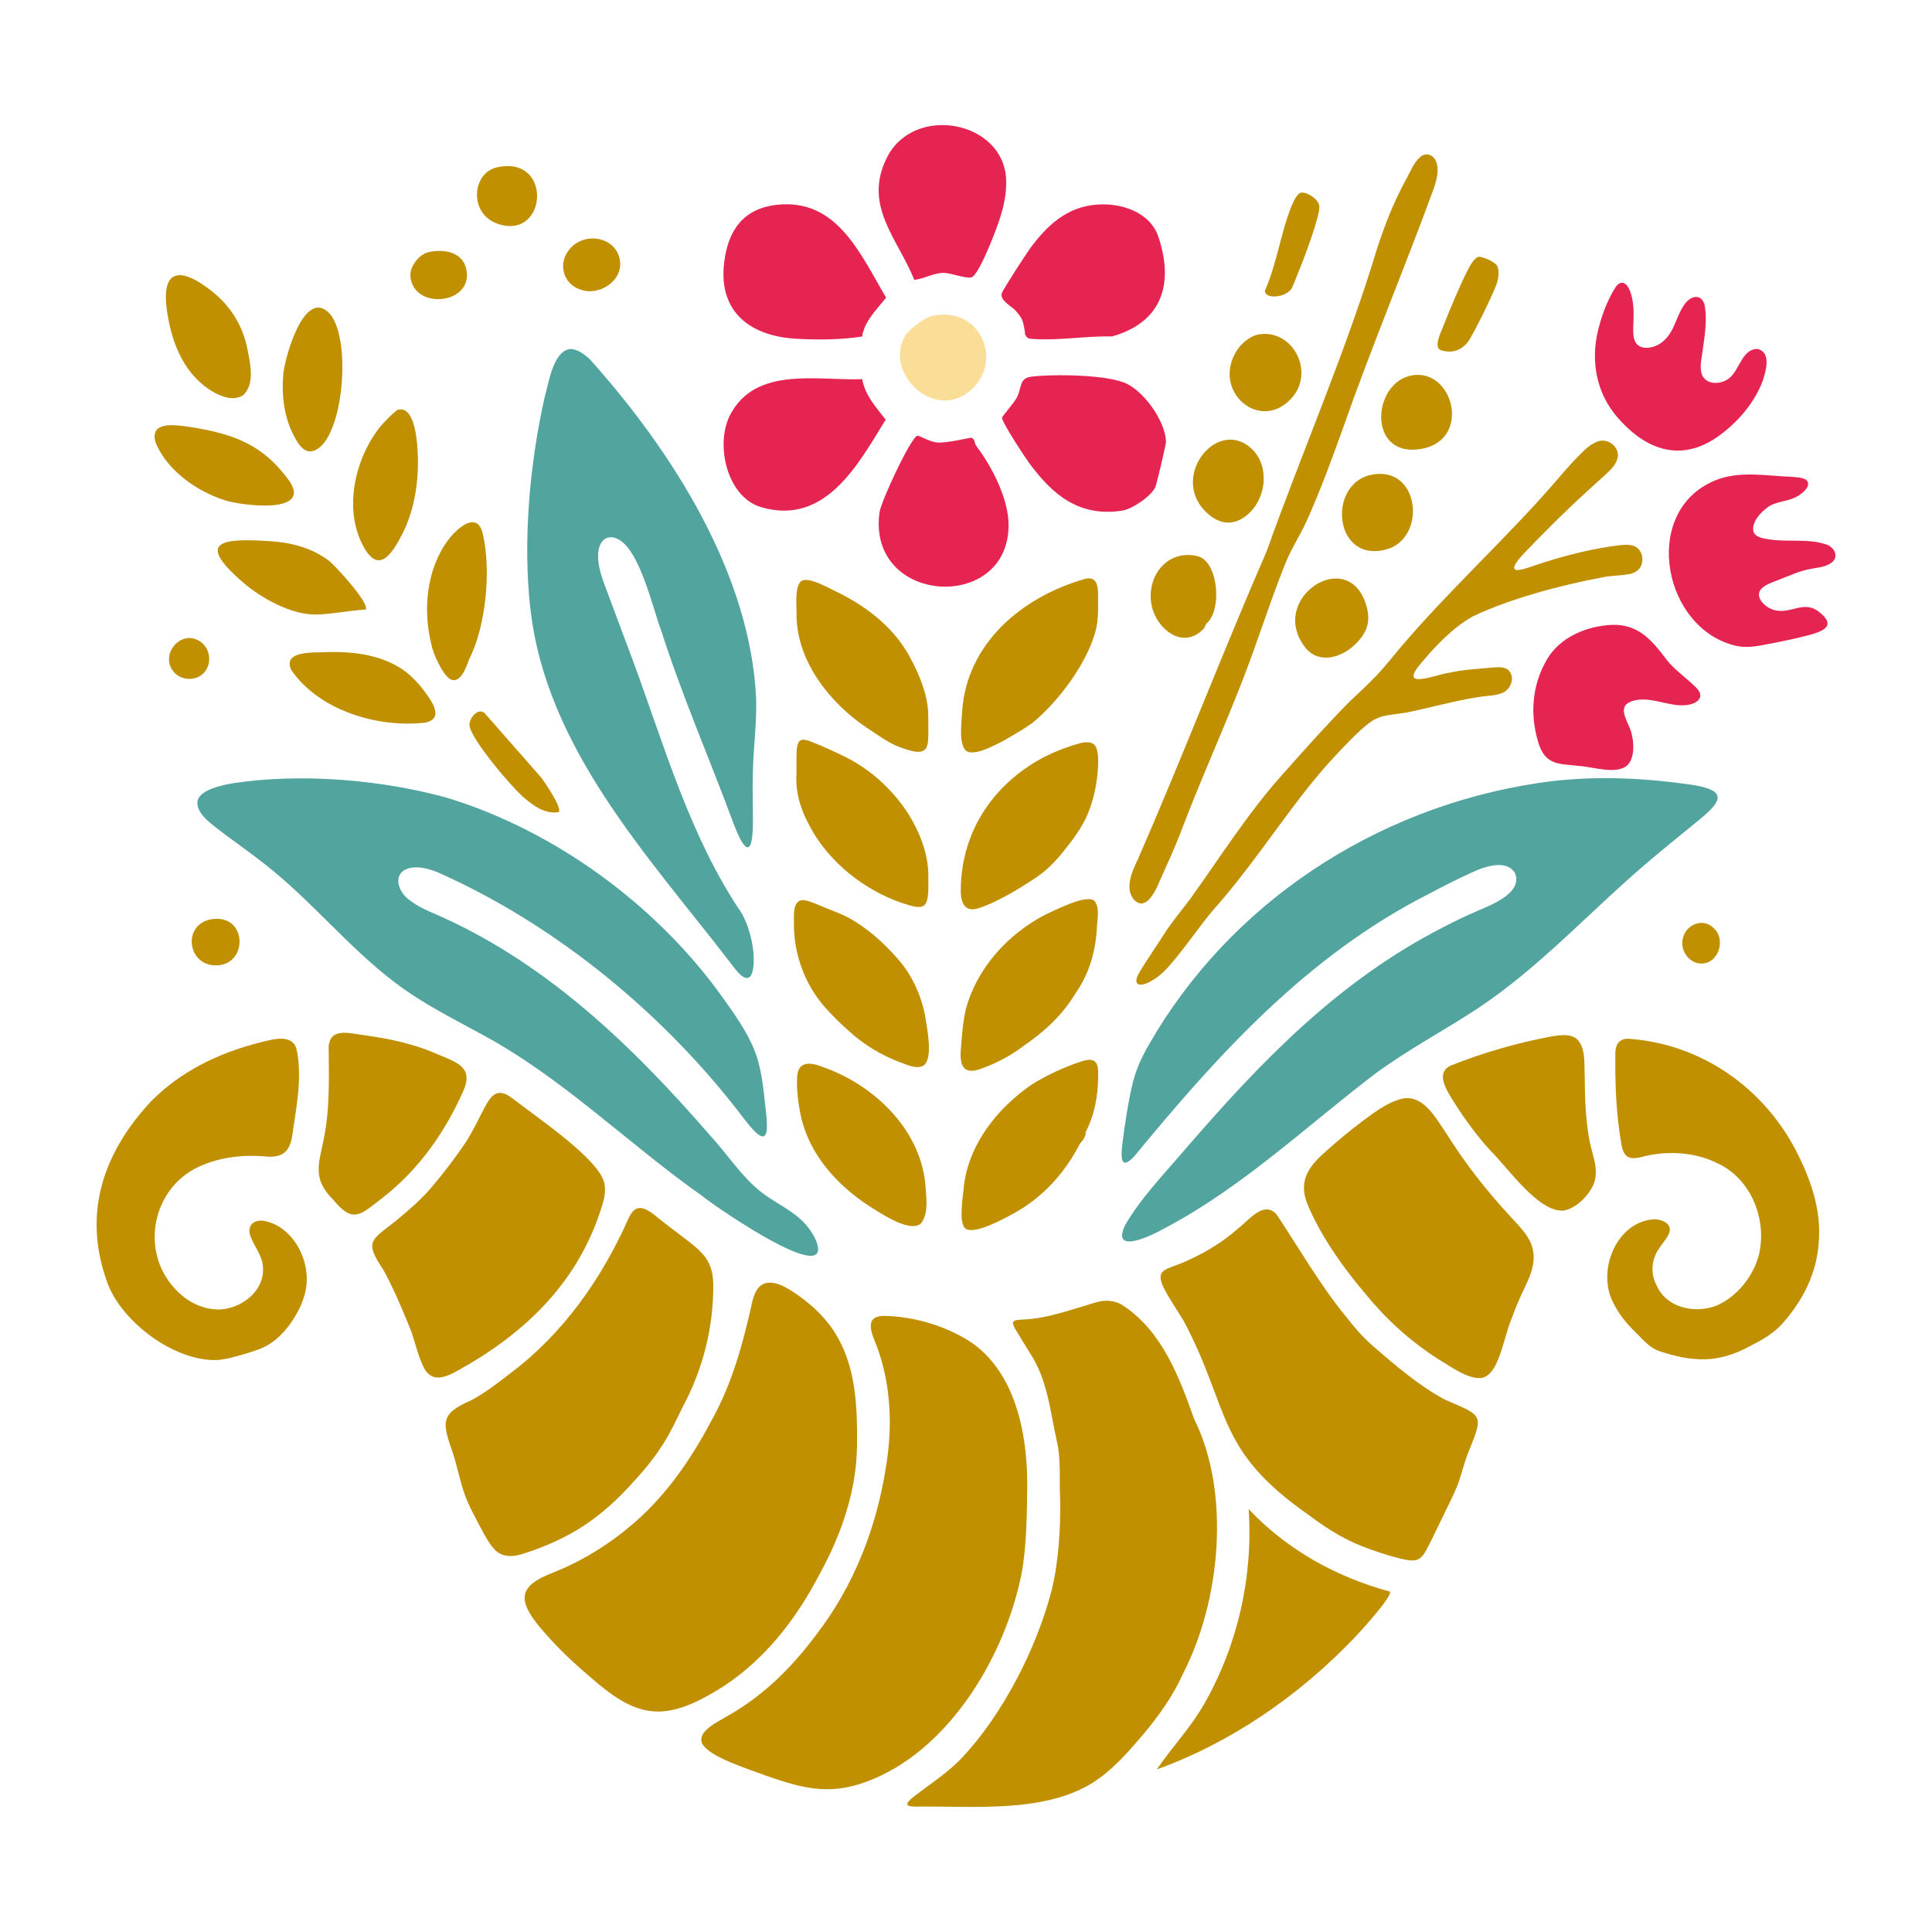 <?xml version='1.0' encoding='utf-8'?>
<svg xmlns="http://www.w3.org/2000/svg" id="Warstwa_1" baseProfile="tiny-ps" version="1.2" viewBox="0 0 500 500">
  
  <title>abundancebeautyproducts.com</title>

  <path d="M76.28,340.83c-1.54,2.51-3.47,4.89-5.91,6.59-2.13,1.54-4.6,2.22-6.9,2.94-2.35.68-4.72,1.4-7.17,1.61-11.18.5-25.38-10.14-28.78-20.76-6.07-17.38-.75-32.95,11.51-46.12,7.74-7.86,17.64-12.63,28.36-15.33,3.13-.76,8.28-2.36,9.37,1.82,1.52,7.26-.05,14.73-1.08,22-.63,4.56-2.57,6.18-7.26,5.69-5.75-.48-11.68.24-16.96,2.68-12.02,5.55-15.28,21.65-6.3,31.45,2.65,2.95,6.08,4.92,9.71,5.37,5.97.99,13.44-3.79,13.2-10.43.05-3.02-2.18-5.64-3.18-8.23-1.04-2.57.4-4.49,3.2-4.19,7.96,1.3,12.66,10.9,10.96,18.26-.5,2.33-1.47,4.5-2.71,6.54l-.06.1h0Z" fill="#c09000" />
  <path d="M211.54,324.21c-2.45,4.59-26.7-12.15-29.85-14.72-19.09-13.47-35.82-30.25-56.3-41.41-7.84-4.31-16.05-8.34-23.13-13.77-11.93-8.99-21.82-21.37-33.64-30.6-3.4-2.69-7.12-5.3-10.6-7.9-2.74-2.23-7.68-5.19-6.83-8.79.87-2.68,6.27-3.88,9.38-4.35,17.14-2.6,37.75-.97,54.93,3.74,28.2,8.55,54.41,27.91,71.27,51.39,3.22,4.47,6.65,9.32,8.51,14.08,1.77,4.47,2.22,9.32,2.78,14.3.23,2.09.55,4.49.34,6.49-.6,3.93-4.4-1.38-5.59-2.8-20.36-27-48.7-50.5-79.75-64.21-2.01-.76-3.84-1.26-5.77-1.18-5.91.37-5.04,6.06-.84,8.82,1.35.99,2.99,1.83,4.68,2.6,29.47,12.41,52.31,34.49,72.85,58.18,4.36,4.76,8,10.54,13.16,14.54,4.06,3.11,8.96,5,12.12,9.19,1.87,2.42,2.88,5.11,2.3,6.34l-.02.05h0Z" fill="#52a49e" />
  <path d="M444.47,205.95c.32,1.11-.66,2.57-2.43,4.23-1.44,1.35-3.31,2.82-5.03,4.23-3.02,2.46-6.05,4.91-9.02,7.42-15.75,13.13-29.29,28.53-46.15,39.53-8.46,5.52-17.58,10.37-25.74,16.37-18.04,13.69-34.48,29.51-54.75,40.17-3.45,1.96-13.88,6.95-10.17-.83,3.95-6.91,10.53-13.75,15.68-19.8,19.68-22.76,39.45-43.36,66.62-57.3,2.98-1.57,6.06-3,9.3-4.41,3.81-1.61,11.37-4.73,9.28-9.63-2.21-3.66-8.06-1.66-11.52.04-3.66,1.66-7.43,3.6-10.9,5.44-31.19,15.86-54.25,41.28-76.12,67.88-3.32,3.51-3.46.73-3.12-2.77.65-5.28,1.67-12.02,2.86-16.68.92-3.46,2.21-6.23,3.99-9.34,20.86-36.55,58.39-61.39,100.55-67.81,12.96-2,26.05-1.54,39,.27,2.36.29,7.1,1.04,7.63,2.95v.05s.02.01.02.01Z" fill="#52a49e" />
  <path d="M137.25,157.47c-1.97-17.55-.15-37.5,3.69-54.62,1.08-3.69,2.1-11.43,6.21-12.46,1.63-.41,4.03,1.13,5.58,2.68,21.32,23.8,41.52,55.53,42.97,87.88.13,6.03-.65,12.21-.84,18.26-.17,4.48.01,9.11,0,13.65-.02,1.99-.09,9.1-2.66,5.35-.96-1.49-1.82-3.68-2.51-5.48-6.14-16.57-13.1-32.49-18.53-49.39-2.3-6.09-5.69-21.57-11.55-23.97-1.43-.61-2.94-.39-3.86.88-1.94,2.73-.59,7.71.68,10.99,2.46,6.7,5.02,13.39,7.5,20.08,8.09,21.95,14.66,45.29,27.94,64.91,2.44,4.06,4.03,11.66,2.76,15.57-.14.44-.35.8-.66,1.08-1.68,1.18-4.06-2.66-5.23-4.08-21.09-27.37-47.41-55.21-51.47-91.25v-.12s-.01.01-.01.01Z" fill="#52a49e" />
  <path d="M470.66,321.96c-.63,7.72-3.97,14.32-8.98,20.14-2.25,2.71-5.49,4.63-8.55,6.14-8.32,4.67-15.15,4.33-24.03,1.32-2.39-.98-4-2.97-5.81-4.75-2.41-2.36-4.5-4.91-5.81-7.74-4.15-7.86.51-20.35,9.95-21.46,2.19-.33,5.75.96,4.45,3.75-.56,1.28-1.78,2.54-2.56,3.8-1.92,2.78-2.23,6.44-.63,9.43,2.52,5.81,9.65,7.41,15.24,5.42,5.55-2.22,9.84-7.76,11.26-13.21,2.19-9.05-1.9-19.57-10.52-23.65-5.7-2.93-12.79-3.43-19.09-1.91-3.27.94-5.31.83-5.94-2.98-1.38-7.81-1.71-15.83-1.58-23.78.05-2.71,1.47-4,4.26-3.58,18.29,1.55,34.05,12.7,42.46,28.84,3.81,7.36,6.73,15.64,5.88,24.08v.12s0,0,0,0Z" fill="#c09000" />
  <path d="M221.79,374.16c-.09,11.43-3.98,22.79-9.44,32.76-6.34,12.37-15.23,23.82-27.53,30.98-13.36,7.92-20.39,6.4-31.9-3.75-3.67-3.07-7.18-6.34-10.43-9.87-2.67-2.92-5.52-6.2-6.39-8.93-1.72-4.88,3.67-7,7.44-8.53,7.61-3.05,14.67-7.54,20.85-12.95,8.32-7.27,14.54-16.43,19.66-26.08,5.44-9.65,8.33-20.4,10.7-31.16,1.5-6.16,5.65-5.42,10.17-2.51,4.69,3.01,9.04,6.98,11.78,11.83,4.89,8.42,5.18,18.58,5.11,28.08v.12h0Z" fill="#c09000" />
  <path d="M390.81,317.32l-.71-.87c.28.2.49.54.71.87Z" fill="#c09000" />
  <path d="M391.4,318.04c-.22-.16-.4-.44-.59-.72l.59.72Z" fill="#c09000" />
  <path d="M156.36,306.06c.51,2.07.04,4.28-.64,6.29-5.62,18.11-17.94,30.93-33.99,40.49-3.52,1.82-8.99,6.39-11.88,1.42-1.82-3.43-2.43-7.4-3.93-10.98-1.99-4.88-4.08-9.82-6.62-14.49-4.9-7.42-3.59-7.61,2.93-12.65,3.13-2.6,5.98-5.02,8.57-7.86,3.48-3.99,6.98-8.54,9.81-12.78,1.85-2.88,3.27-5.98,4.92-9.09,1.83-3.49,3.61-4.83,7.08-2.16,5.7,4.49,22.09,15.41,23.72,21.7l.02.1h0Z" fill="#c09000" />
  <path d="M379.96,375.91c-.78,2.05-1.33,4.09-1.97,6.17-1.13,3.85-3.52,8.04-5.48,12.26-.72,1.49-1.51,3.11-2.22,4.55-1.04,1.94-1.86,4.32-3.83,4.86-.99.24-2.33.02-4.07-.4-2.41-.58-5.37-1.53-7.77-2.39-5.81-1.99-10.86-5.04-15.84-8.82-24.46-17-20.21-27.27-32.43-50.26-1.77-2.95-3.85-5.86-5.34-8.94-.51-1.13-.78-2.17-.59-2.96.17-.71.73-1.2,1.59-1.61,1.46-.64,3.26-1.21,4.81-1.91,4.99-2.21,9.62-4.98,13.64-8.57,2.71-2.05,6.67-7.38,9.96-3.53,5.84,8.76,11.18,18.18,17.89,26.34,2.17,2.76,4.03,4.99,6.82,7.49,5.86,5.06,12.01,10.41,18.84,14.05,9.74,4.24,10.11,3.63,6.05,13.57l-.04.12h-.01Z" fill="#c09000" />
  <path d="M306.07,433.33c-2.46,5.53-6.2,10.75-10.32,15.68-4.14,4.79-7.87,9.12-13.08,12.44-12.91,7.89-30.79,5.88-45.86,6.1-1.26-.02-2.05-.2-2-.7.02-.44.74-1.14,1.72-1.91,4.22-3.27,8.85-6.21,12.5-10.11,10.31-10.98,19.17-27.91,23.15-43.32,1.79-7.3,2.3-15.81,2.19-23.35-.28-5.17.3-10.4-.91-15.41-1.71-7.82-2.44-15.98-7.05-22.79-1.13-1.88-2.77-4.47-3.71-6.09-.5-.91-.68-1.51-.42-1.84.48-.51,1.84-.48,2.7-.54,6.14-.27,12.41-2.63,18.47-4.38,2.48-.8,5.19-.65,7.37.87,9.88,6.61,14.33,18.26,18.21,29.23,9.53,19.11,6.88,47.16-2.93,66.04l-.04.09h.01Z" fill="#c09000" />
  <path d="M206.14,87.68c-11.88-.66-20.24-6.85-18.74-19.65.98-8.29,4.85-14.04,13.62-15.02,15.65-1.75,21.69,12.85,28.31,24.03-1.89,2.3-4.28,4.86-5.52,7.59l-.61,1.83c-.07.19.07.44,0,.61-5.25.88-11.68.91-17.06.61h0Z" fill="#e62452" />
  <path d="M287.8,87.07c-6.82-.16-13.63,1.13-20.47.65-1.23-.09-1.49-.1-2.08-1.26-.02-.2.04-.41,0-.61-.51-2.73-.45-3.24-2.44-5.48-1.02-1.16-4.03-2.52-3.57-4.42.22-.88,6.3-10.22,7.33-11.63,4.42-6,9.51-10.77,17.27-11.37,6.29-.48,13.8,1.88,15.97,8.39,4.06,12.18.89,22.09-12.02,25.73h0Z" fill="#e62452" />
  <path d="M266.21,119.63c-1.12-1.52-6.98-10.47-6.89-11.54.02-.32,3.12-3.82,3.81-5.14,1.36-2.58.59-5.05,3.67-5.45,5.6-.73,19.97-.6,24.87,1.84,4.64,2.32,9.9,9.7,10.09,14.95.02.71-2.43,11.01-2.75,11.74-1.05,2.38-5.97,5.7-8.52,6.11-11.29,1.76-18.15-4.14-24.29-12.51Z" fill="#e62452" />
  <path d="M396.84,324.19c.52,4.47-1.96,8.1-3.77,12.35-.68,1.55-1.3,3.11-1.87,4.72-2.18,5.14-3.23,14.64-7.85,15.38-3.69.23-7.73-2.89-11-4.82-7.4-4.72-13.61-10.38-18.93-16.92-5.47-6.4-11.24-14.44-14.75-22.54-2.79-6.19-.46-10.07,4.2-14.15,2.94-2.66,6.18-5.4,9.87-8.16,2.79-2.07,5.89-4.41,9.15-5.44,6.17-2.14,9.57,4.6,12.5,8.85,4.85,7.72,10.27,14.64,16.43,21.3,2.5,2.74,5.56,5.56,6,9.34v.1s.01,0,.01,0Z" fill="#c09000" />
  <path d="M223.11,98.13c.91,4.39,3.5,7.11,6.1,10.47-7.17,11.71-15.67,27.5-32.22,22.66-8.9-2.61-11.97-16.33-8.03-23.88,6.6-12.67,22.47-8.82,34.16-9.25h0Z" fill="#e62452" />
  <path d="M265.86,383.83c-.11,7.6-.09,16.06-1.52,23.64-4.26,21.01-18.28,44.6-38.4,52.97-10.34,4.3-17.22,2.78-27.61-.87-4.49-1.72-15.02-4.85-16.7-8.51-1.08-3.11,4.18-5.45,6.62-6.95,9.27-5.2,16.65-12.57,22.82-20.82,9.8-12.62,15.7-27.74,18.15-43.23,1.82-10.45,1.44-21.54-2.27-31.58-1.33-3.35-3.58-7.94,1.97-7.94,6.87.2,13.83,2.02,19.87,5.33,13.35,7.01,17,23.78,17.06,37.85v.12h0Z" fill="#c09000" />
  <path d="M260.37,46.24c.29,5.58-1.62,10.76-3.66,15.84-.73,1.82-3.72,9.19-5.29,9.69-1.32.42-5.39-1.15-7.2-1.15-2.63,0-5.03,1.55-7.6,1.8-4.36-10.8-13.36-19.26-7.05-31.7,7.03-13.84,30.01-9.43,30.8,5.51Z" fill="#e62452" />
  <path d="M252.71,115.46c4.05,5.41,8.39,13.72,8.31,20.68-.26,22.52-36.63,20.31-33.41-3.51.4-2.94,8.25-19.76,9.88-19.89.26-.02,3.21,1.57,4.88,1.76,2.71.29,8.64-1.33,9.08-1.19.83.26.77,1.52,1.24,2.15h.01Z" fill="#e62452" />
  <path d="M176.72,364.02c-1.6,3.28-3.14,6.62-5.11,9.7-2.57,4.1-5.6,7.57-8.82,11.04-4.45,4.82-9.54,9.12-15.27,12.24-3.94,2.16-8.16,3.88-12.48,5.21-2.68.85-5.56.74-7.37-1.58-1.24-1.43-2.16-3.18-3.06-4.86-1.51-2.88-3.14-5.72-4.26-8.79-1.32-3.56-1.97-7.38-3.19-11.05-2.56-7.48-3.53-9.94,4.59-13.44,3.75-1.96,7.02-4.52,10.37-7.12,13.69-10.26,23.76-24.65,30.62-40.23,2.08-4.41,4.88-2.18,7.98.39,1.85,1.47,3.75,2.89,5.63,4.32,2.63,2.05,5.54,4.02,6.95,6.76.99,1.83,1.29,3.96,1.3,6.06.02,10.95-2.69,21.66-7.81,31.23l-.05.11h0Z" fill="#c09000" />
  <path d="M280.97,292.95c-3.96,8.76-9.59,15.89-18.06,20.77-2.6,1.43-10.35,5.78-12.89,4.33-2.18-1.26-.69-8.91-.54-11.35,1.37-10.66,8.56-19.8,17.37-25.92,3.47-2.27,8.89-4.77,12.63-5.95,4.04-1.43,4.84,0,4.73,3.71-.06,5.02-.9,9.92-3.18,14.3l-.05.1h-.01Z" fill="#c09000" />
  <path d="M238.39,316.57c-2.77,2.68-10.49-2.6-13.34-4.37-8.54-5.56-15.63-13.46-17.81-23.49-.68-3.27-1.15-6.89-.93-10.21.3-4.02,3.67-3.55,6.53-2.4,13.04,4.52,24.97,15.71,26.59,29.89.21,3.43,1.04,7.79-.99,10.51l-.05.06h0Z" fill="#c09000" />
  <path d="M275.77,219.64c-2.48,3.24-5.14,5.95-8.59,8.09-4.22,2.8-10.2,6.25-14.11,7.36-3.75,1.16-4.56-2.12-4.42-5.28.29-15.29,9.05-27.63,22.32-34.27,2.74-1.33,5.76-2.46,8.73-3.24,1.68-.4,3.49-.35,4.07,1.38.4,1.08.44,2.39.44,3.58-.09,3.93-.74,7.95-2.05,11.68-1.3,3.94-3.77,7.47-6.32,10.6l-.07.09h0Z" fill="#c09000" />
  <path d="M234.7,168.68c2.54,4.39,4.8,9.39,5.4,14.3.13,1.36.15,2.77.15,4.15-.02,2.25.15,4.92-.43,6.19-1.05,2.52-5.42.54-7.42-.12-2.94-1.23-5.52-3.21-8.21-4.94-9.28-6.28-17.64-16.68-18.04-28.4.15-2.18-.8-8.76,1.58-9.67,2.3-.68,6.86,2.1,9.53,3.33,6.9,3.47,13.32,8.4,17.36,15.05l.07.1h0Z" fill="#c09000" />
  <path d="M250.17,194.43c-2.19-1.69-1.29-7.37-1.19-10.03,1.05-17.84,15.51-29.9,31.69-34.55,4.33-1.16,3.39,3.94,3.52,7.47-.03,1.7-.09,3.39-.42,5-1.91,8.75-9.86,19.35-16.67,24.83-2.48,1.77-4.74,3.02-7.39,4.56-2.45,1.22-7.23,3.89-9.47,2.74l-.06-.04h0Z" fill="#c09000" />
  <path d="M235.02,210.53c3.03,4.89,5.29,10.54,5.23,16.3,0,2.33.14,5.28-.52,6.69-.71,1.78-2.96,1.18-4.56.72-9.65-2.79-19-9.58-24.4-18.29-2.94-4.91-5.02-9.87-4.64-15.77.02-2.02-.05-4.47.07-6.13.09-1.07.29-1.82.68-2.22,1.1-.96,2.73.06,4.86.85,1.96.82,3.92,1.69,5.83,2.63,7.15,3.31,13.07,8.56,17.37,15.11l.07.1h0Z" fill="#c09000" />
  <path d="M241.32,81.73c12.96-2.68,18.8,12.79,9,19.97-9.21,6.75-21.57-5.48-16.05-14.83,1.01-1.71,5.13-4.74,7.06-5.13h0Z" fill="#fade98" />
  <path d="M120.47,277.51c.85,2.38-.46,4.59-1.68,7.24-4.72,9.85-11.21,18.59-19.88,25.31-5.7,4.41-7.57,6.64-12.67.44-5.41-5.43-3.8-9.03-2.47-15.64,1.63-7.89,1.36-15.98,1.28-23.95.43-5.13,5.27-3.48,9.49-2.96,6.43.88,12.81,2.28,18.77,4.91,3,1.34,6.01,2.18,7.12,4.56l.04.09h0Z" fill="#c09000" />
  <path d="M357.07,122.64c10.59-.11,11.58,16.66,1.93,19.48-14.53,4.24-15.94-19.33-1.93-19.48h0Z" fill="#c09000" />
  <path d="M283.23,233.16c1.51,1.71.69,4.82.64,7.14-.37,6.2-2.08,11.9-5.64,16.94-3.43,5.65-8.01,9.78-13.35,13.46-3.25,2.47-6.79,4.35-10.61,5.75-4.89,1.99-6.03-.6-5.58-5.16.26-3.39.49-6.72,1.27-10.1,2.79-10.54,10.87-19.43,20.35-24.36,2.43-1.15,10.84-5.49,12.86-3.72l.05.05h0Z" fill="#c09000" />
  <path d="M325.41,86.61c8.99-1.86,15.2,9.67,8.7,16.61-8.26,8.81-20.75-2.22-13.91-12.69,1.05-1.61,3.32-3.52,5.22-3.92Z" fill="#c09000" />
  <path d="M366.82,97.02c9.77-.15,13.52,17.03.97,19.16-14.63,2.49-12.61-18.98-.97-19.16Z" fill="#c09000" />
  <path d="M239.18,275.66c-1.97,1.31-4.78-.29-6.94-1.01-3.94-1.55-8.03-3.95-11.23-6.67-2.89-2.47-5.64-5.11-8.12-8.01-4.53-5.45-7.2-12.57-7.41-19.78.12-2.43-.85-8.01,3.08-7.14,1.58.35,3.57,1.28,5.24,1.97,2.13.86,4.29,1.61,6.37,2.8,4.39,2.53,8.36,6.02,11.69,9.79,3.93,4.22,6.54,9.74,7.59,15.46.46,3.04,2.02,10.39-.22,12.52l-.06.05h0Z" fill="#c09000" />
  <path d="M412.51,306.26c-1.18,3.08-4.8,6.67-8.03,7.06-6.55.21-14.16-11.04-18.71-15.49-3.58-3.91-6.9-8.41-9.81-13.14-1.7-2.71-4.47-7.09-.48-8.93,8.3-3.34,17.17-5.86,25.99-7.53,2.15-.32,4.77-.79,6.53.6,2.46,2.21,1.96,6.48,2.12,9.59.04,3.41.07,6.25.3,9.29.27,3.46.65,6.73,1.58,10.18.75,2.67,1.53,5.61.54,8.26l-.04.1h0Z" fill="#c09000" />
  <path d="M40.2,114.32c-1.35-5.31,4.81-4.47,9.32-3.77,11.12,1.78,18.76,4.63,25.46,14.07l.06.09c5.52,8.55-12.91,6.06-16.82,4.77-7.36-2.35-15.1-7.76-18.02-15.15Z" fill="#c09000" />
  <path d="M52.4,174.46c-1.97,1.79-5.4,1.61-7.25-.38-4.07-4.29,1.43-11.32,6.51-8.16l.1.07c2.85,1.81,3.24,6.28.64,8.47Z" fill="#c09000" />
  <path d="M144.58,210.18c-3.52.54-6.31-1.52-8.85-3.64-3.19-2.65-13.73-15.06-14.22-18.75-.24-1.77,2.16-4.75,3.89-3.26l14.69,16.73c.92,1.23,5.5,7.91,4.5,8.92h0Z" fill="#c09000" />
  <path d="M55.31,249.82c-7.39-.54-8.01-11.88.71-12.03,8.28-.14,7.86,12.65-.71,12.03Z" fill="#c09000" />
  <path d="M75.61,111.87c-2.19-4.52-2.79-10.32-2.27-15.28.41-3.94,5.1-21.18,11.35-16.03,6.31,5.19,4.59,30.61-2.28,35.46-3.41,2.4-5.31-1.09-6.8-4.14Z" fill="#c09000" />
  <path d="M81.51,159.04c-6.21.01-13.99-4.3-18.59-8.28-12.43-10.74-5.61-11.52,7.04-10.7,5.51.36,10.63,1.69,15.1,5.01,1.68,1.26,10.87,11.34,9.55,12.69-4.08.2-9.12,1.27-13.1,1.28Z" fill="#c09000" />
  <path d="M94.11,141.51c-5.34-9.68-2.27-23.01,4.45-31.28.61-.76,3.78-4,4.41-4.17,4.14-1.16,4.89,7.33,5.07,9.95.52,7.45-.53,15.6-3.97,22.28-2.54,4.9-5.97,10.46-9.96,3.23Z" fill="#c09000" />
  <path d="M109.88,178.95c2.31,3.08,4.84,7,.23,8.06-12.47,1.44-27.58-3.18-34.75-13.64-2.36-5.28,6.47-4.38,9.88-4.62,6.79-.13,13.97.87,19.54,4.94l.1.07c1.96,1.51,3.57,3.27,5.01,5.19h0Z" fill="#c09000" />
  <path d="M43.49,82.13c-2.08-11.01,1.53-14.56,11.53-6.61,4.45,3.57,7.53,8.34,8.82,13.94.76,3.86,2.32,9.56-.74,12.65-3.13,2.52-8.44-.55-11.18-3.05l-.09-.08c-4.7-4.17-7.22-10.45-8.34-16.86h0Z" fill="#c09000" />
  <path d="M121.43,170.56c-.6,1.68-2.04,6.05-4.45,5.42-2.16-.57-4.99-7.01-5.3-9.07-2.29-8.92-1.35-19.54,4.27-27.12,2.3-3.09,7.58-7.74,8.99-1.68,2.19,9.38.88,23.79-3.5,32.46Z" fill="#c09000" />
  <path d="M128.56,43.32c14.53-3.33,13.19,18.89.34,14.63-7.65-2.54-6.79-13.16-.34-14.63Z" fill="#c09000" />
  <path d="M382.65,66.48c.96-.18,4.33,1.35,4.79,2.3.65,1.35.38,2.91.02,4.29-.55,2.08-6.28,13.83-7.64,15.52-1.73,2.15-4.17,2.92-6.91,2.04-2-.65.01-4.66.52-5.99,1.35-3.52,5.56-13.67,7.36-16.41.4-.6,1.18-1.63,1.86-1.76h0Z" fill="#c09000" />
  <path d="M335.94,70.62c-.44,1.02-1.32,3.59-1.83,4.27-1.6,2.12-6.76,2.64-6.75.31,3.11-6.87,4.19-15.51,7.05-22.25.34-.81,1.41-3.08,2.43-3.11,1.69-.04,4.31,1.67,4.59,3.44.37,2.29-4.25,14.47-5.49,17.34h0Z" fill="#c09000" />
  <path d="M150.09,74.88c-4.34-1.39-5.68-6.68-2.89-10.13,3.61-4.85,12.04-3.75,13.2,2.43,1.04,5.42-5.34,9.58-10.2,7.75l-.12-.04h0Z" fill="#c09000" />
  <path d="M353.64,156.82c1.23,4.31-.03,7.2-3.08,10.09-3.55,3.36-9.36,5.05-12.8.61-9.81-12.66,11.33-26.56,15.88-10.7Z" fill="#c09000" />
  <path d="M390.48,173.56c1.6,1.72.65,4.62-1.41,5.64-1.99.96-4.41.82-6.58,1.22-6.4.99-12.16,2.72-18.36,3.95-2.27.43-4.65.51-6.81,1.17-.97.3-1.88.76-2.82,1.44-3,2.25-7.2,6.71-10.13,9.92-2.47,2.72-4.67,5.38-6.94,8.28-7.86,10.11-15.02,20.92-23.55,30.43-3.47,4.13-6.95,9.31-10.58,13.55-1.55,1.88-3.22,3.5-5.27,4.68-3.07,1.79-5.02,1.15-3.3-1.93,2.27-3.85,4.95-7.61,7.34-11.4,1.99-2.89,4.23-5.5,6.3-8.35,7.72-10.78,14.83-22.07,23.72-31.93,5.02-5.7,12.32-13.81,17.28-18.76,4.05-3.82,6.75-6.23,10.16-10.4,13.71-16.91,30.75-31.88,44.71-48.38,1.07-1.23,2.13-2.43,3.24-3.6,1.8-1.8,3.53-3.92,5.97-4.82,2.77-1.07,6.03,1.64,5.11,4.53-.46,1.58-1.79,2.85-3.03,4-3.12,2.84-6.35,5.73-9.34,8.6-2.83,2.7-6.01,5.87-9.03,8.95-.65.87-7.52,6.97-4.55,7.17,1.54.07,5.42-1.55,7.73-2.21,5.2-1.61,10.5-2.95,15.88-3.8,2.51-.34,5.74-1.04,7.34.16,1.68,1.12,2.04,4.09.54,5.66-.58.65-1.4,1.04-2.36,1.24-2.09.4-4.63.38-6.84.8-10.81,2.03-23.77,5.45-33.58,10.07-5.26,2.87-9.86,7.76-13.77,12.46-5.63,6.74,4.11,2.69,7.25,2.25,3.68-.83,7.33-1.02,10.98-1.35,1.53-.09,3.46-.43,4.65.67l.05.05h.01Z" fill="#c09000" />
  <path d="M323.45,115.71c5.06,4.18,4.52,12.44.08,16.85-3.32,3.3-7.11,3.66-10.77.54-10.45-8.9,1.66-24.85,10.69-17.39h0Z" fill="#c09000" />
  <path d="M312.17,161.42c-.13.37-.4.88-.61,1.22l-.61.61c-5.16,4.63-11.41-.48-12.8-6.09-1.82-7.4,3.53-15.13,11.74-13.24,5.44,1.25,6.5,14.13,2.28,17.51Z" fill="#c09000" />
  <path d="M371.84,42.34c.53,1.79.01,4.03-.69,6.18-7.54,20.68-16.11,40.96-23.4,61.77-2.99,8.32-6.04,16.68-9.67,24.74-1.8,3.86-3.91,6.94-5.52,11.02-4.09,10.18-7.29,20.67-11.35,30.94-5.1,13.04-10.91,25.81-15.86,38.97-1.57,4.06-3.46,8.01-5.19,11.97-1.08,2.65-3.6,8.06-6.67,4.94-2.49-2.94-.53-7.39.99-10.48,11.51-26.33,21.92-53.54,33.34-79.74,9.34-26.19,20.54-51.71,28.58-78.36,2-6.14,4.3-12.01,7.42-17.73,1.15-2.02,1.96-4.38,3.73-5.92,1.69-1.49,3.79-.34,4.27,1.6l.03.09v.02Z" fill="#c09000" />
  <path d="M439.42,178.48c1.82,2.31-.73,3.75-2.83,3.97-4.71.75-10.7-3.16-15.37-.45-2.45,1.76.45,5.25,1.01,7.78.69,2.61.8,6.17-.95,8.15-2.74,2.71-8.9.53-12.62.3-2.78-.39-5.51-.21-7.59-1.56-1.69-1.06-2.55-3.03-3.07-4.92-2.08-7.07-1.45-14.59,2.3-21,3.38-5.89,10.42-8.78,16.96-9.04,6.68-.17,10.11,3.84,13.82,8.71,2.21,3.02,5.92,5.38,8.3,7.98l.05.08h0Z" fill="#e62452" />
  <path d="M474.1,145.52c-1.35,1.15-3.41,1.34-5.14,1.64-3.3.52-6.33,2.06-9.56,3.25-1.04.41-2.2.85-3.06,1.51-2.96,2.22.54,5.51,3.09,6.02,4.06.98,7.42-2.66,11.29.38,4.97,3.9.85,5.24-4.25,6.47-2.63.65-5.62,1.26-8.12,1.75-3.58.71-6.14,1.21-8.97.62-18.69-4.22-24.64-33.58-6.69-42.29,5.84-2.93,12.26-2.02,18.6-1.6,2.47.17,5.23.13,6.22.98,1.49,1.52-1.18,3.56-2.49,4.27-2.39,1.32-5.18,1.15-7.42,2.66-1.93,1.38-4.41,3.97-3.79,6.5.66,1.46,2.58,1.66,4.03,1.9,4.95.81,10.38-.35,15.16,1.46,2.02.93,2.72,3.14,1.17,4.44l-.06.05h-.01Z" fill="#e62452" />
  <path d="M413.27,86.86c.89-4.31,2.57-9.06,4.94-12.7,1.93-2.41,3.44.1,3.94,2.08.64,2.21.68,4.6.59,6.94-.13,2.29-.2,4.53.74,5.71,1.14,1.44,3.26,1.3,4.85.7,2.39-.96,3.86-2.88,4.94-5.35.83-1.91,1.57-3.94,2.64-5.4,1.65-2.42,4.35-2.84,5.19-.1.87,4.13-.04,8.81-.57,12.76-.39,2.27-.71,4.59.23,6.03,1.5,2.26,5.02,1.84,6.87.26,2.53-2.04,3.34-7.81,7.42-7.45,3.21.99,2.09,5.31,1.18,8.11-2,5.48-6.19,10.48-10.89,13.98-9.15,6.98-18.18,4.77-25.69-3.26-5.88-6.01-7.92-14.03-6.4-22.18l.02-.12h0Z" fill="#e62452" />
  <path d="M110.89,65.26c4.33-.98,9.3.08,9.91,5.11,1.04,8.56-13.92,9.81-14.59,1.08-.19-2.49,2.27-5.65,4.67-6.19h0Z" fill="#c09000" />
  <path d="M443.06,239.83c4.13,2.96,1.57,10.52-3.69,9.43-2.69-.54-4.63-3.77-3.82-6.48.68-3.23,4.7-5.18,7.42-3.03l.09.07h0Z" fill="#c09000" />
  <path d="M272.56,410.67c.18-.79.51-1.9.61-2.44l-.61,2.44Z" fill="#c09000" />
  <path d="M223.2,86.46l.61-1.83c-.09.21-.43,1.3-.61,1.83Z" fill="#c09000" />
  <path d="M214.67,236.38l-2.44-1.22c1.42.4,1.87,1.01,2.44,1.22Z" fill="#c09000" />
  <path d="M279.27,296.1c.51-1.09.63-2.25,1.83-3.05-.32,1.3-.8,2.18-1.83,3.05Z" fill="#c09000" />
  <path d="M467.57,304.03l-.61-1.22c.11.29.4.64.61,1.22Z" fill="#c09000" />
  <path d="M466.36,300.98l-.61-.61c.05.1.45.27.61.61Z" fill="#c09000" />
  <path d="M466.97,302.2l-.61-.61s.43.18.61.61Z" fill="#c09000" />
  <path d="M310.95,163.25l.61-.61c-.13.21-.41.43-.61.61Z" fill="#c09000" />
  <path d="M359.71,411.9c.79,1.11-7.67,10.38-9.12,11.89-14.19,14.86-31.84,27.16-51.2,34.12,4.03-5.92,8.7-10.69,12.28-16.97,8.65-15.16,12.67-32.91,11.48-50.38,9.9,10.49,22.63,17.58,36.56,21.34Z" fill="#c09000" />
  <path d="M252.45,213.83c.15-.24.4-.42.61-.61-.09.26-.38.46-.61.61Z" fill="#c09000" />
</svg>